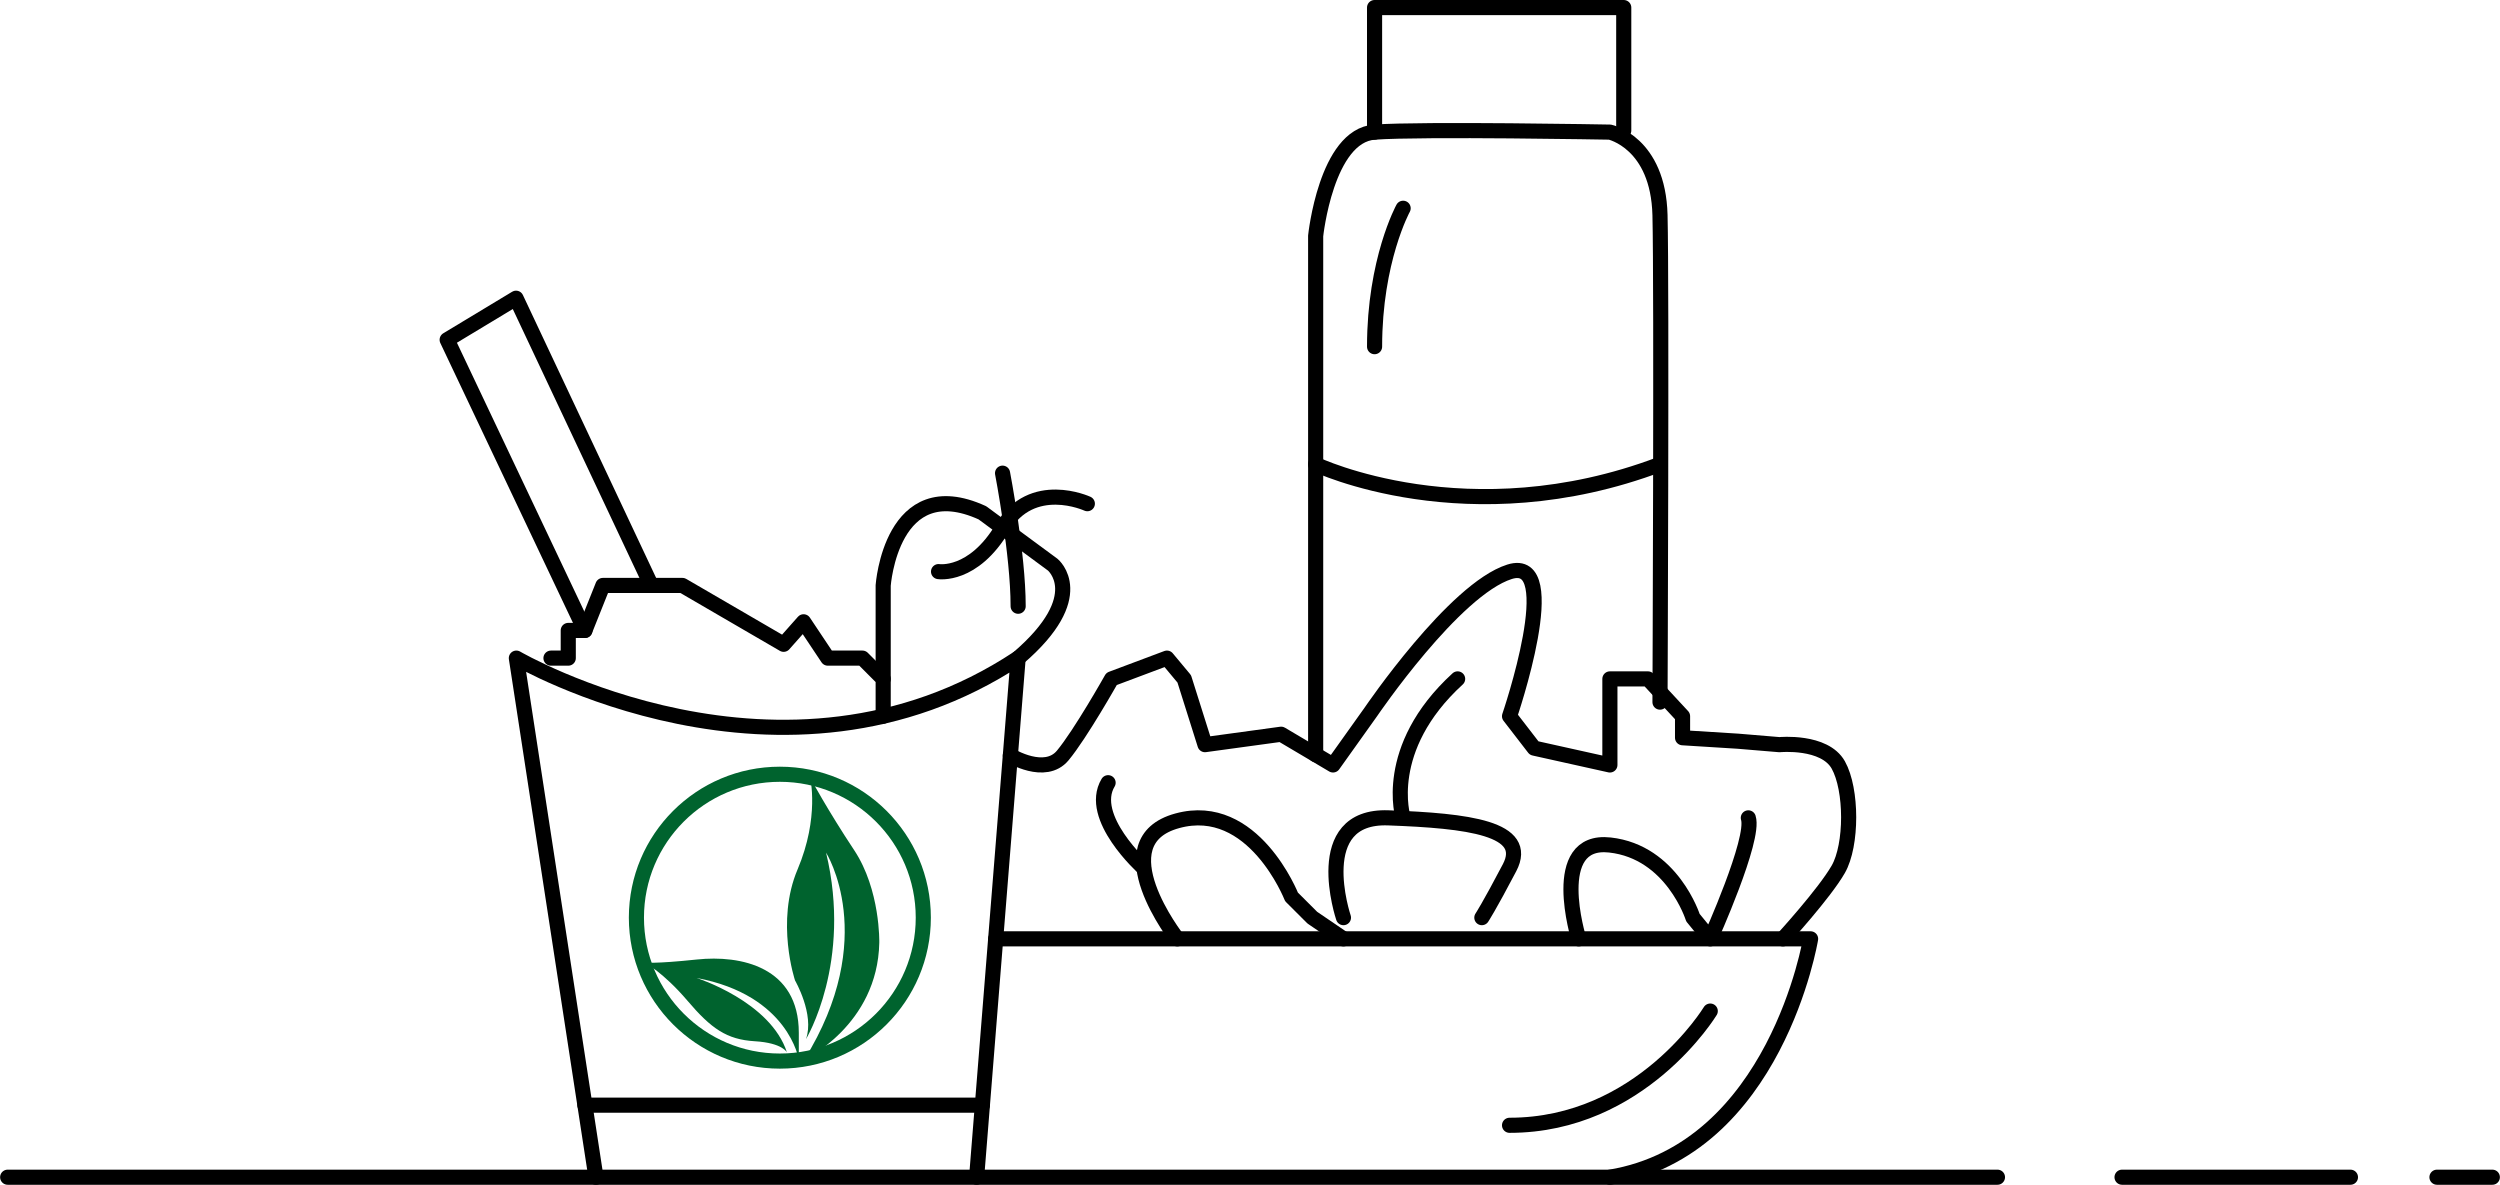 <?xml version="1.0" encoding="UTF-8" standalone="no"?>
<!-- Generator: Adobe Illustrator 15.0.0, SVG Export Plug-In . SVG Version: 6.00 Build 0)  -->

<svg
   xmlns:dc="http://purl.org/dc/elements/1.1/"
   xmlns:cc="http://creativecommons.org/ns#"
   xmlns:rdf="http://www.w3.org/1999/02/22-rdf-syntax-ns#"
   xmlns:svg="http://www.w3.org/2000/svg"
   xmlns="http://www.w3.org/2000/svg"
   xmlns:sodipodi="http://sodipodi.sourceforge.net/DTD/sodipodi-0.dtd"
   xmlns:inkscape="http://www.inkscape.org/namespaces/inkscape"
   version="1.1"
   id="Calque_1"
   x="0px"
   y="0px"
   width="330.613"
   height="156.694"
   viewBox="0 0 330.613 156.694"
   enable-background="new 0 0 480 300"
   xml:space="preserve"
   sodipodi:docname="picto-ccm-1.svg"
   inkscape:version="0.92.4 (5da689c313, 2019-01-14)"><defs
   id="defs73" /><sodipodi:namedview
   pagecolor="#ffffff"
   bordercolor="#666666"
   borderopacity="1"
   objecttolerance="10"
   gridtolerance="10"
   guidetolerance="10"
   inkscape:pageopacity="0"
   inkscape:pageshadow="2"
   inkscape:window-width="1920"
   inkscape:window-height="1017"
   id="namedview71"
   showgrid="false"
   inkscape:zoom="0.74375"
   inkscape:cx="162.60076"
   inkscape:cy="76.077558"
   inkscape:window-x="-8"
   inkscape:window-y="-8"
   inkscape:window-maximized="1"
   inkscape:current-layer="Calque_1"
   fit-margin-top="0"
   fit-margin-left="0"
   fit-margin-right="0"
   fit-margin-bottom="0" />
<g
   id="g68"
   transform="translate(-113.702,-20.98)">
	
		<polyline
   stroke-miterlimit="10"
   points="   114.716,176.66 189.77,176.66 377.857,176.66  "
   id="polyline2"
   style="fill:none;stroke:#000000;stroke-width:2;stroke-linecap:round;stroke-linejoin:round;stroke-miterlimit:10" />
	<path
   stroke-miterlimit="10"
   d="m 242.855,176.66 5.492,-68.646 c -31.12,20.593 -66.359,0 -66.359,0 l 10.528,68.646"
   id="path4"
   inkscape:connector-curvature="0"
   style="fill:none;stroke:#000000;stroke-width:2;stroke-linecap:round;stroke-linejoin:round;stroke-miterlimit:10" />
	
		<line
   stroke-miterlimit="10"
   x1="191.054"
   y1="167.133"
   x2="243.615"
   y2="167.133"
   id="line6"
   style="fill:none;stroke:#000000;stroke-width:2;stroke-linecap:round;stroke-linejoin:round;stroke-miterlimit:10" />
	<path
   stroke-miterlimit="10"
   d="m 186.565,108.014 h 2.287 v -3.662 h 2.202 l 2.375,-5.948 c 0,0 2.289,0 6.408,0 4.117,0 4.117,0 4.117,0 l 13.38,7.781 2.637,-2.975 3.204,4.804 h 4.579 l 2.744,2.747 v 4.935"
   id="path8"
   inkscape:connector-curvature="0"
   style="fill:none;stroke:#000000;stroke-width:2;stroke-linecap:round;stroke-linejoin:round;stroke-miterlimit:10" />
	<path
   stroke-miterlimit="10"
   d="M 230.499,110.761 V 98.404 c 0,0 1.066,-15.104 13.117,-9.609 l 9.307,6.863 c 0,0 5.035,4.118 -4.574,12.356"
   id="path10"
   inkscape:connector-curvature="0"
   style="fill:none;stroke:#000000;stroke-width:2;stroke-linecap:round;stroke-linejoin:round;stroke-miterlimit:10" />
	<path
   stroke-miterlimit="10"
   d="m 237.82,96.572 c 0,0 4.574,0.734 8.465,-5.809 3.892,-6.545 11.213,-3.173 11.213,-3.173"
   id="path12"
   inkscape:connector-curvature="0"
   style="fill:none;stroke:#000000;stroke-width:2;stroke-linecap:round;stroke-linejoin:round;stroke-miterlimit:10" />
	<path
   stroke-miterlimit="10"
   d="m 246.285,83.554 c 0,0 2.062,10.729 2.062,17.598"
   id="path14"
   inkscape:connector-curvature="0"
   style="fill:none;stroke:#000000;stroke-width:2;stroke-linecap:round;stroke-linejoin:round;stroke-miterlimit:10" />
	
		<polyline
   stroke-miterlimit="10"
   points="   191.054,104.352 172.837,65.915 181.947,60.419 199.838,98.404  "
   id="polyline16"
   style="fill:none;stroke:#000000;stroke-width:2;stroke-linecap:round;stroke-linejoin:round;stroke-miterlimit:10" />
	<path
   stroke-miterlimit="10"
   d="m 245.379,145.137 h 107.766 c 0,0 -4.572,27.863 -26.541,31.523"
   id="path18"
   inkscape:connector-curvature="0"
   style="fill:none;stroke:#000000;stroke-width:2;stroke-linecap:round;stroke-linejoin:round;stroke-miterlimit:10" />
	<path
   stroke-miterlimit="10"
   d="m 339.875,154.689 c 0,0 -9.152,15.105 -26.543,15.105"
   id="path20"
   inkscape:connector-curvature="0"
   style="fill:none;stroke:#000000;stroke-width:2;stroke-linecap:round;stroke-linejoin:round;stroke-miterlimit:10" />
	<path
   stroke-miterlimit="10"
   d="m 247.315,120.891 c 0,0 4.585,2.811 6.927,0 2.342,-2.812 6.461,-10.13 6.461,-10.13 l 7.322,-2.747 2.289,2.747 2.742,8.695 10.07,-1.378 6.863,4.063 5.035,-7.063 c 0,0 10.986,-16.166 18.307,-18.481 7.322,-2.313 0,19.099 0,19.099 l 3.254,4.219 10.018,2.228 v -11.381 h 5.033 l 4.576,4.935 v 2.846 l 7.324,0.457 5.492,0.458 c 0,0 5.947,-0.579 7.781,2.686 1.824,3.265 1.828,10.585 0,13.788 -1.834,3.204 -7.326,9.207 -7.326,9.207"
   id="path22"
   inkscape:connector-curvature="0"
   style="fill:none;stroke:#000000;stroke-width:2;stroke-linecap:round;stroke-linejoin:round;stroke-miterlimit:10" />
	<path
   stroke-miterlimit="10"
   d="m 269.398,145.137 c 0,0 -10.068,-12.869 0,-15.613 10.066,-2.747 15.1,10.064 15.1,10.064 l 2.748,2.745 4.121,2.804"
   id="path24"
   inkscape:connector-curvature="0"
   style="fill:none;stroke:#000000;stroke-width:2;stroke-linecap:round;stroke-linejoin:round;stroke-miterlimit:10" />
	<path
   stroke-miterlimit="10"
   d="m 291.367,142.333 c 0,0 -4.58,-13.583 5.943,-13.196 10.529,0.387 18.766,1.363 16.021,6.598 -2.746,5.232 -3.662,6.599 -3.662,6.599"
   id="path26"
   inkscape:connector-curvature="0"
   style="fill:none;stroke:#000000;stroke-width:2;stroke-linecap:round;stroke-linejoin:round;stroke-miterlimit:10" />
	<path
   stroke-miterlimit="10"
   d="m 322.486,145.137 c 0,0 -4.121,-13.328 4.117,-12.41 8.238,0.916 10.98,9.606 10.98,9.606 l 2.291,2.804 c 0,0 5.947,-13.184 5.035,-16"
   id="path28"
   inkscape:connector-curvature="0"
   style="fill:none;stroke:#000000;stroke-width:2;stroke-linecap:round;stroke-linejoin:round;stroke-miterlimit:10" />
	<path
   stroke-miterlimit="10"
   d="m 299.26,129.129 c 0,0 -2.881,-9.138 7.207,-18.368"
   id="path30"
   inkscape:connector-curvature="0"
   style="fill:none;stroke:#000000;stroke-width:2;stroke-linecap:round;stroke-linejoin:round;stroke-miterlimit:10" />
	<path
   stroke-miterlimit="10"
   d="m 264.924,135.735 c 0,0 -7.426,-6.67 -4.68,-11.246"
   id="path32"
   inkscape:connector-curvature="0"
   style="fill:none;stroke:#000000;stroke-width:2;stroke-linecap:round;stroke-linejoin:round;stroke-miterlimit:10" />
	<path
   stroke-miterlimit="10"
   d="M 287.691,120.78 V 52.181 c 0,0 1.387,-13.271 7.791,-13.728 6.406,-0.456 31.121,0 31.121,0 0,0 6.389,1.374 6.625,10.983 0.236,9.606 0,64.396 0,64.396"
   id="path34"
   inkscape:connector-curvature="0"
   style="fill:none;stroke:#000000;stroke-width:2;stroke-linecap:round;stroke-linejoin:round;stroke-miterlimit:10" />
	
		<polyline
   stroke-miterlimit="10"
   points="   295.482,38.454 295.482,21.98 328.434,21.98 328.434,38.25  "
   id="polyline36"
   style="fill:none;stroke:#000000;stroke-width:2;stroke-linecap:round;stroke-linejoin:round;stroke-miterlimit:10" />
	<path
   stroke-miterlimit="10"
   d="m 287.691,82.386 c 0,0 20.129,9.608 45.537,0"
   id="path38"
   inkscape:connector-curvature="0"
   style="fill:none;stroke:#000000;stroke-width:2;stroke-linecap:round;stroke-linejoin:round;stroke-miterlimit:10" />
	<path
   stroke-miterlimit="10"
   d="m 299.26,48.522 c 0,0 -3.777,6.862 -3.777,18.304"
   id="path40"
   inkscape:connector-curvature="0"
   style="fill:none;stroke:#000000;stroke-width:2;stroke-linecap:round;stroke-linejoin:round;stroke-miterlimit:10" />
	
		<line
   stroke-miterlimit="10"
   x1="394.332"
   y1="176.66"
   x2="424.537"
   y2="176.66"
   id="line42"
   style="fill:none;stroke:#000000;stroke-width:2;stroke-linecap:round;stroke-linejoin:round;stroke-miterlimit:10" />
	
		<line
   stroke-miterlimit="10"
   x1="435.979"
   y1="176.66"
   x2="443.301"
   y2="176.66"
   id="line44"
   style="fill:none;stroke:#000000;stroke-width:2;stroke-linecap:round;stroke-linejoin:round;stroke-miterlimit:10" />
	
		
	<path
   stroke-miterlimit="10"
   d="m 197.864,142.333 c 0,-10.472 8.495,-18.962 18.969,-18.962 10.474,0 18.971,8.49 18.971,18.962 0,10.475 -8.497,18.971 -18.971,18.971 -10.475,0.001 -18.969,-8.495 -18.969,-18.971 z"
   id="path48"
   inkscape:connector-curvature="0"
   style="fill:none;stroke:#00632e;stroke-width:2;stroke-miterlimit:10" />
	<g
   id="g54">
		<path
   d="m 220.833,123.813 c 0,0 1.275,5.209 -1.654,12.14 -2.942,6.926 -0.337,14.688 -0.337,14.688 0,0 2.604,4.492 1.445,7.763 0,0 6.151,-10.153 2.658,-24.667 0,0 7.146,11.249 -2.882,27.378 0,0 9.699,-4.547 9.921,-15.465 0,0 0.166,-6.985 -3.326,-12.247 -3.494,-5.264 -5.825,-9.59 -5.825,-9.59 z"
   id="path50"
   inkscape:connector-curvature="0"
   style="clip-rule:evenodd;fill:#00632e;fill-rule:evenodd" />
		<path
   d="m 198.944,148.261 c 0,0 1.161,0.219 6.93,-0.392 5.765,-0.611 13.467,0.943 13.467,9.701 v 3.545 c 0,0 -1.312,-8.531 -13.528,-10.805 0,0 9.792,3.098 11.966,9.864 0,0 -0.548,-1.273 -4.262,-1.494 -3.71,-0.225 -5.761,-1.664 -8.917,-5.377 -3.166,-3.715 -5.656,-5.042 -5.656,-5.042 z"
   id="path52"
   inkscape:connector-curvature="0"
   style="clip-rule:evenodd;fill:#00632e;fill-rule:evenodd" />
	</g>
	
	
	
</g>
</svg>